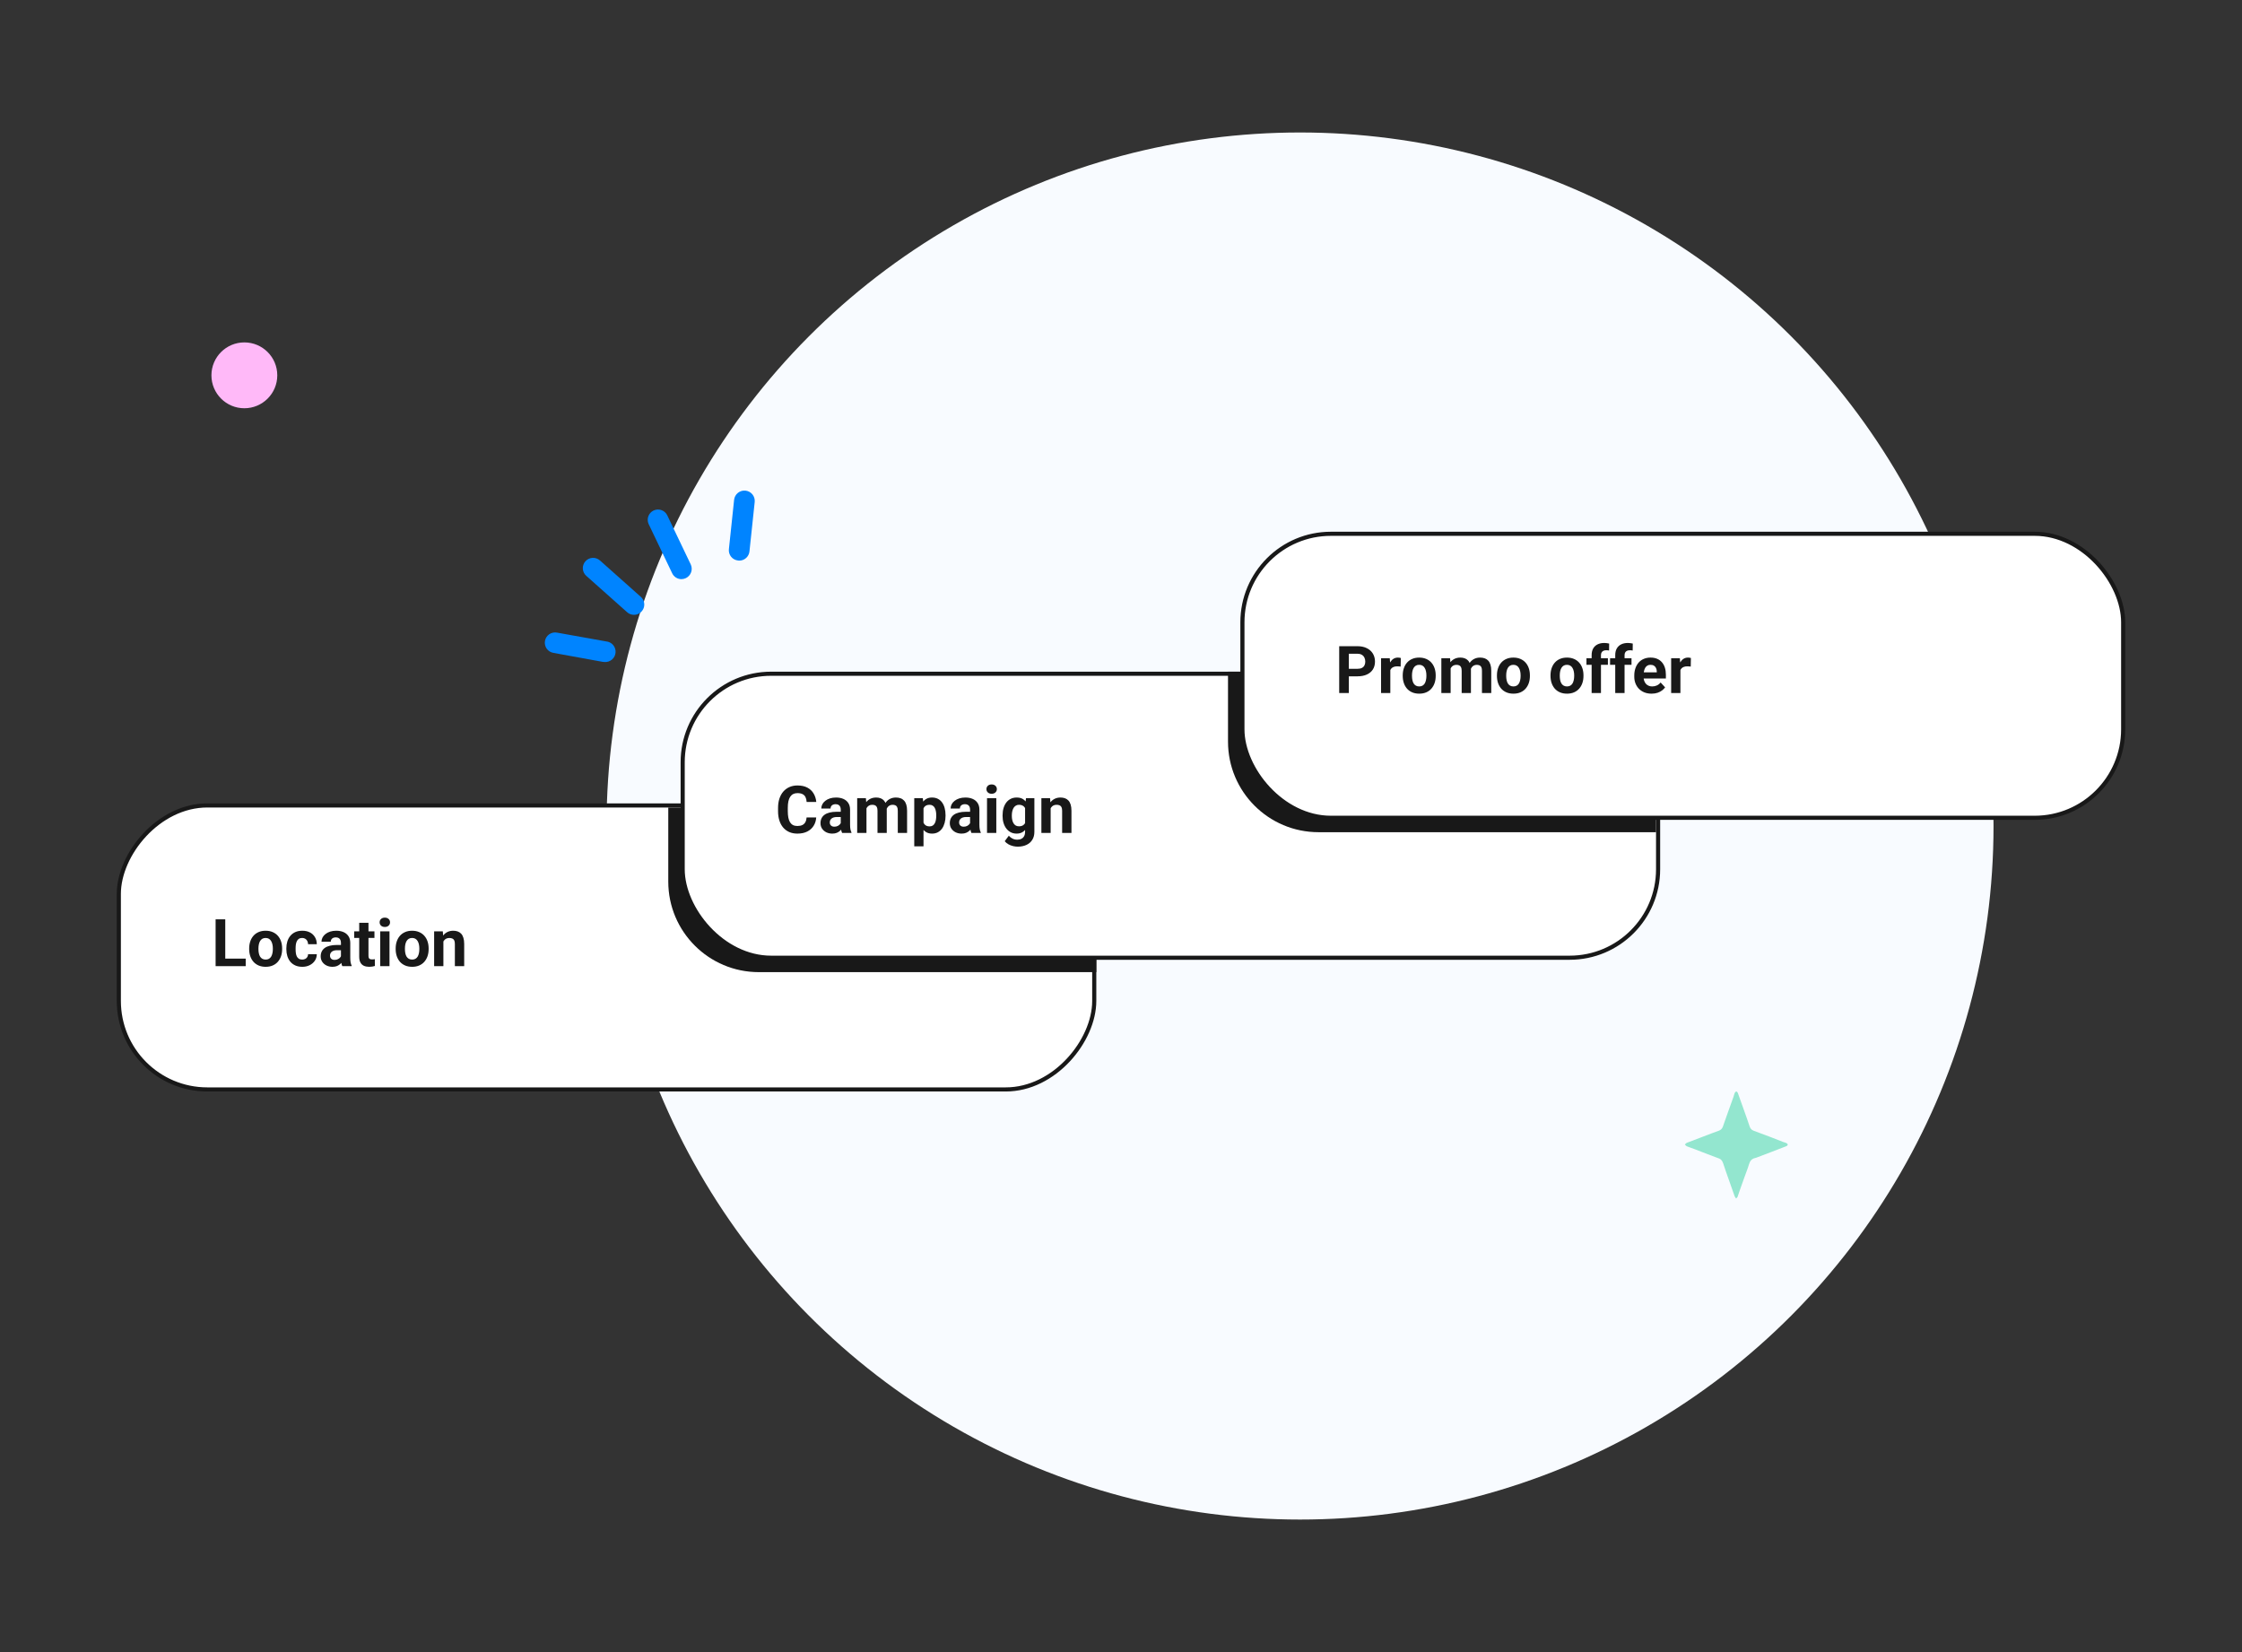 <svg width="384" height="283" viewBox="0 0 384 283" fill="none" xmlns="http://www.w3.org/2000/svg">
<rect x="0" y="0" width="384" height="283" fill="#333333" stroke="none"/>
<circle cx="222.664" cy="141.469" r="118.779" fill="#F8FBFF"/>
<circle cx="41.852" cy="64.281" r="5.639" fill="#FFB9F8"/>
<path d="M297.351 205.264C297.242 205.095 297.146 204.996 297.105 204.883C296.587 203.443 296.083 202.003 295.579 200.562C295.429 200.139 295.279 199.701 295.143 199.263C295.02 198.882 294.829 198.557 294.448 198.416C293.793 198.176 293.153 197.936 292.499 197.682C291.749 197.4 291.013 197.103 290.277 196.821C289.827 196.651 289.377 196.51 288.928 196.326C288.791 196.27 288.696 196.129 288.573 196.016C288.696 195.917 288.791 195.762 288.928 195.719C289.677 195.423 290.44 195.14 291.19 194.858C291.885 194.59 292.567 194.335 293.262 194.067C293.643 193.926 294.025 193.785 294.42 193.644C294.747 193.516 294.965 193.291 295.088 192.952C295.32 192.288 295.552 191.624 295.783 190.975C296.165 189.916 296.547 188.843 296.928 187.784C296.996 187.586 297.024 187.374 297.119 187.177C297.173 187.064 297.296 186.937 297.392 186.937C297.487 186.937 297.61 187.078 297.65 187.191C298.168 188.631 298.673 190.071 299.191 191.511C299.341 191.949 299.49 192.401 299.64 192.839C299.763 193.234 299.968 193.516 300.363 193.658C301.344 194.011 302.325 194.378 303.307 194.759C304.002 195.027 304.697 195.31 305.406 195.578C305.583 195.649 305.787 195.677 305.951 195.762C306.06 195.818 306.196 195.931 306.196 196.03C306.196 196.115 306.06 196.27 305.964 196.298C304.247 196.976 302.543 197.611 300.84 198.261C300.772 198.289 300.69 198.317 300.608 198.331C300.036 198.459 299.736 198.812 299.559 199.405C299.341 200.167 299.027 200.901 298.768 201.65C298.523 202.356 298.264 203.048 298.018 203.754C297.882 204.149 297.76 204.558 297.61 204.954C297.596 205.038 297.487 205.123 297.351 205.264Z" fill="#93E6CF"/>
<rect x="-0.352" y="0.352" width="167.066" height="48.639" rx="15.156" transform="matrix(-1 0 0 1 187.066 137.592)" fill="white" stroke="#181818" stroke-width="0.705"/>
<path d="M42.084 164.182V165.471H38.047V164.182H42.084ZM38.581 157.452V165.471H36.929V157.452H38.581ZM42.678 162.552V162.436C42.678 161.999 42.741 161.597 42.866 161.23C42.99 160.859 43.172 160.538 43.411 160.266C43.649 159.995 43.943 159.784 44.292 159.633C44.641 159.479 45.041 159.402 45.492 159.402C45.944 159.402 46.346 159.479 46.699 159.633C47.051 159.784 47.347 159.995 47.585 160.266C47.828 160.538 48.011 160.859 48.136 161.23C48.261 161.597 48.323 161.999 48.323 162.436V162.552C48.323 162.985 48.261 163.387 48.136 163.758C48.011 164.125 47.828 164.446 47.585 164.722C47.347 164.993 47.053 165.204 46.704 165.355C46.355 165.505 45.955 165.581 45.504 165.581C45.052 165.581 44.65 165.505 44.297 165.355C43.949 165.204 43.653 164.993 43.411 164.722C43.172 164.446 42.99 164.125 42.866 163.758C42.741 163.387 42.678 162.985 42.678 162.552ZM44.264 162.436V162.552C44.264 162.801 44.286 163.035 44.331 163.251C44.374 163.468 44.444 163.659 44.54 163.824C44.639 163.985 44.767 164.112 44.925 164.204C45.083 164.296 45.276 164.342 45.504 164.342C45.724 164.342 45.913 164.296 46.071 164.204C46.229 164.112 46.355 163.985 46.451 163.824C46.546 163.659 46.616 163.468 46.66 163.251C46.708 163.035 46.732 162.801 46.732 162.552V162.436C46.732 162.194 46.708 161.966 46.66 161.753C46.616 161.537 46.544 161.346 46.445 161.18C46.35 161.012 46.223 160.879 46.065 160.784C45.907 160.689 45.716 160.641 45.492 160.641C45.269 160.641 45.078 160.689 44.92 160.784C44.766 160.879 44.639 161.012 44.54 161.18C44.444 161.346 44.374 161.537 44.331 161.753C44.286 161.966 44.264 162.194 44.264 162.436ZM51.76 164.342C51.954 164.342 52.127 164.305 52.277 164.231C52.428 164.154 52.545 164.048 52.63 163.912C52.718 163.773 52.764 163.609 52.767 163.422H54.26C54.256 163.84 54.144 164.213 53.924 164.54C53.704 164.863 53.408 165.118 53.037 165.305C52.666 165.489 52.252 165.581 51.793 165.581C51.33 165.581 50.926 165.504 50.581 165.349C50.24 165.195 49.955 164.982 49.727 164.711C49.5 164.435 49.329 164.116 49.215 163.752C49.102 163.385 49.045 162.992 49.045 162.574V162.414C49.045 161.992 49.102 161.599 49.215 161.236C49.329 160.868 49.5 160.549 49.727 160.277C49.955 160.002 50.24 159.787 50.581 159.633C50.922 159.479 51.323 159.402 51.782 159.402C52.27 159.402 52.698 159.495 53.065 159.683C53.436 159.87 53.726 160.138 53.935 160.487C54.148 160.832 54.256 161.241 54.26 161.715H52.767C52.764 161.516 52.722 161.337 52.641 161.175C52.564 161.013 52.45 160.885 52.299 160.789C52.153 160.69 51.971 160.641 51.754 160.641C51.523 160.641 51.334 160.69 51.187 160.789C51.04 160.885 50.926 161.017 50.845 161.186C50.765 161.351 50.708 161.54 50.675 161.753C50.645 161.963 50.631 162.183 50.631 162.414V162.574C50.631 162.805 50.645 163.027 50.675 163.24C50.704 163.453 50.759 163.642 50.84 163.807C50.924 163.973 51.04 164.103 51.187 164.198C51.334 164.294 51.525 164.342 51.76 164.342ZM58.396 164.127V161.472C58.396 161.281 58.365 161.118 58.302 160.982C58.24 160.843 58.142 160.734 58.01 160.657C57.882 160.58 57.715 160.542 57.509 160.542C57.333 160.542 57.181 160.573 57.052 160.635C56.923 160.694 56.824 160.78 56.755 160.894C56.685 161.004 56.65 161.135 56.65 161.285H55.064C55.064 161.032 55.123 160.791 55.24 160.564C55.358 160.336 55.528 160.136 55.752 159.963C55.976 159.787 56.242 159.65 56.551 159.55C56.863 159.451 57.212 159.402 57.597 159.402C58.06 159.402 58.471 159.479 58.831 159.633C59.191 159.787 59.473 160.018 59.679 160.327C59.888 160.635 59.993 161.021 59.993 161.483V164.033C59.993 164.36 60.013 164.628 60.053 164.837C60.094 165.043 60.153 165.223 60.23 165.377V165.471H58.627C58.55 165.309 58.491 165.107 58.451 164.865C58.414 164.619 58.396 164.373 58.396 164.127ZM58.605 161.841L58.616 162.739H57.729C57.52 162.739 57.338 162.763 57.184 162.811C57.03 162.858 56.903 162.926 56.804 163.014C56.705 163.099 56.632 163.198 56.584 163.312C56.54 163.426 56.518 163.55 56.518 163.686C56.518 163.822 56.549 163.945 56.611 164.055C56.674 164.162 56.764 164.246 56.881 164.309C56.999 164.367 57.136 164.397 57.294 164.397C57.533 164.397 57.74 164.349 57.917 164.253C58.093 164.158 58.229 164.041 58.324 163.901C58.423 163.762 58.475 163.629 58.478 163.505L58.897 164.176C58.838 164.327 58.757 164.483 58.655 164.645C58.556 164.806 58.429 164.958 58.275 165.102C58.12 165.241 57.935 165.357 57.718 165.449C57.502 165.537 57.245 165.581 56.947 165.581C56.569 165.581 56.226 165.505 55.918 165.355C55.613 165.201 55.37 164.99 55.191 164.722C55.014 164.45 54.926 164.142 54.926 163.796C54.926 163.484 54.985 163.207 55.102 162.965C55.22 162.723 55.392 162.519 55.62 162.354C55.852 162.185 56.14 162.058 56.485 161.974C56.83 161.885 57.23 161.841 57.685 161.841H58.605ZM64.134 159.512V160.635H60.665V159.512H64.134ZM61.524 158.041H63.11V163.675C63.11 163.848 63.132 163.98 63.176 164.072C63.224 164.164 63.294 164.228 63.385 164.265C63.477 164.298 63.593 164.314 63.732 164.314C63.831 164.314 63.919 164.31 63.997 164.303C64.077 164.292 64.145 164.281 64.2 164.27L64.206 165.438C64.07 165.482 63.923 165.516 63.765 165.542C63.607 165.568 63.433 165.581 63.242 165.581C62.893 165.581 62.589 165.524 62.328 165.41C62.071 165.293 61.873 165.105 61.733 164.848C61.594 164.591 61.524 164.253 61.524 163.835V158.041ZM66.712 159.512V165.471H65.12V159.512H66.712ZM65.021 157.959C65.021 157.727 65.102 157.537 65.263 157.386C65.425 157.236 65.641 157.16 65.913 157.16C66.181 157.16 66.396 157.236 66.557 157.386C66.723 157.537 66.805 157.727 66.805 157.959C66.805 158.19 66.723 158.381 66.557 158.532C66.396 158.682 66.181 158.757 65.913 158.757C65.641 158.757 65.425 158.682 65.263 158.532C65.102 158.381 65.021 158.19 65.021 157.959ZM67.769 162.552V162.436C67.769 161.999 67.831 161.597 67.956 161.23C68.081 160.859 68.263 160.538 68.501 160.266C68.74 159.995 69.034 159.784 69.383 159.633C69.731 159.479 70.132 159.402 70.583 159.402C71.035 159.402 71.437 159.479 71.789 159.633C72.142 159.784 72.437 159.995 72.676 160.266C72.918 160.538 73.102 160.859 73.227 161.23C73.351 161.597 73.414 161.999 73.414 162.436V162.552C73.414 162.985 73.351 163.387 73.227 163.758C73.102 164.125 72.918 164.446 72.676 164.722C72.437 164.993 72.144 165.204 71.795 165.355C71.446 165.505 71.046 165.581 70.594 165.581C70.143 165.581 69.741 165.505 69.388 165.355C69.039 165.204 68.744 164.993 68.501 164.722C68.263 164.446 68.081 164.125 67.956 163.758C67.831 163.387 67.769 162.985 67.769 162.552ZM69.355 162.436V162.552C69.355 162.801 69.377 163.035 69.421 163.251C69.465 163.468 69.535 163.659 69.63 163.824C69.73 163.985 69.858 164.112 70.016 164.204C70.174 164.296 70.367 164.342 70.594 164.342C70.814 164.342 71.004 164.296 71.161 164.204C71.319 164.112 71.446 163.985 71.541 163.824C71.637 163.659 71.707 163.468 71.751 163.251C71.798 163.035 71.822 162.801 71.822 162.552V162.436C71.822 162.194 71.798 161.966 71.751 161.753C71.707 161.537 71.635 161.346 71.536 161.18C71.44 161.012 71.314 160.879 71.156 160.784C70.998 160.689 70.807 160.641 70.583 160.641C70.359 160.641 70.168 160.689 70.01 160.784C69.856 160.879 69.73 161.012 69.63 161.18C69.535 161.346 69.465 161.537 69.421 161.753C69.377 161.966 69.355 162.194 69.355 162.436ZM75.942 160.784V165.471H74.356V159.512H75.843L75.942 160.784ZM75.71 162.282H75.281C75.281 161.841 75.338 161.445 75.451 161.092C75.565 160.736 75.725 160.433 75.931 160.184C76.136 159.93 76.38 159.738 76.663 159.605C76.949 159.47 77.269 159.402 77.621 159.402C77.9 159.402 78.156 159.442 78.387 159.523C78.618 159.604 78.816 159.732 78.982 159.908C79.15 160.085 79.279 160.318 79.367 160.608C79.459 160.898 79.505 161.252 79.505 161.671V165.471H77.908V161.665C77.908 161.401 77.871 161.195 77.797 161.048C77.724 160.901 77.616 160.799 77.473 160.74C77.333 160.678 77.161 160.646 76.955 160.646C76.742 160.646 76.557 160.689 76.399 160.773C76.245 160.857 76.116 160.975 76.013 161.125C75.914 161.272 75.839 161.445 75.787 161.643C75.736 161.841 75.71 162.054 75.71 162.282Z" fill="#181818"/>
<path d="M114.459 138.297H172.262C180.827 138.297 187.77 145.24 187.77 153.805V166.494H129.967C121.402 166.494 114.459 159.551 114.459 150.986V138.297Z" fill="#181818"/>
<rect x="116.926" y="115.387" width="167.066" height="48.639" rx="15.156" fill="white" stroke="#181818" stroke-width="0.705"/>
<path d="M138.151 139.998H139.798C139.765 140.538 139.616 141.017 139.352 141.435C139.091 141.854 138.726 142.181 138.256 142.416C137.789 142.651 137.228 142.768 136.571 142.768C136.057 142.768 135.596 142.68 135.188 142.504C134.781 142.324 134.432 142.067 134.142 141.733C133.856 141.399 133.637 140.995 133.487 140.521C133.336 140.048 133.261 139.517 133.261 138.93V138.373C133.261 137.786 133.338 137.255 133.492 136.782C133.65 136.305 133.874 135.899 134.164 135.565C134.458 135.231 134.808 134.974 135.216 134.794C135.623 134.614 136.079 134.524 136.582 134.524C137.25 134.524 137.813 134.645 138.272 134.887C138.735 135.13 139.093 135.464 139.346 135.89C139.603 136.316 139.757 136.8 139.809 137.344H138.157C138.138 137.02 138.074 136.747 137.964 136.523C137.854 136.295 137.687 136.125 137.463 136.011C137.242 135.893 136.949 135.835 136.582 135.835C136.306 135.835 136.066 135.886 135.86 135.989C135.655 136.092 135.482 136.248 135.342 136.457C135.203 136.666 135.098 136.931 135.029 137.25C134.962 137.566 134.929 137.936 134.929 138.362V138.93C134.929 139.344 134.961 139.71 135.023 140.026C135.085 140.338 135.181 140.602 135.309 140.819C135.442 141.032 135.61 141.193 135.816 141.303C136.025 141.41 136.277 141.463 136.571 141.463C136.916 141.463 137.2 141.408 137.424 141.298C137.648 141.188 137.819 141.024 137.936 140.808C138.057 140.591 138.129 140.321 138.151 139.998ZM144 141.314V138.66C144 138.469 143.969 138.305 143.906 138.17C143.844 138.03 143.746 137.922 143.614 137.845C143.486 137.768 143.319 137.729 143.113 137.729C142.937 137.729 142.784 137.76 142.656 137.823C142.527 137.881 142.428 137.968 142.359 138.081C142.289 138.192 142.254 138.322 142.254 138.473H140.668C140.668 138.219 140.727 137.979 140.844 137.751C140.962 137.523 141.132 137.323 141.356 137.151C141.58 136.975 141.846 136.837 142.155 136.738C142.467 136.639 142.816 136.589 143.201 136.589C143.664 136.589 144.075 136.666 144.435 136.82C144.795 136.975 145.077 137.206 145.283 137.514C145.492 137.823 145.597 138.208 145.597 138.671V141.221C145.597 141.547 145.617 141.815 145.657 142.025C145.698 142.23 145.756 142.41 145.834 142.564V142.658H144.231C144.154 142.496 144.095 142.294 144.055 142.052C144.018 141.806 144 141.56 144 141.314ZM144.209 139.029L144.22 139.926H143.333C143.124 139.926 142.942 139.95 142.788 139.998C142.634 140.046 142.507 140.114 142.408 140.202C142.309 140.286 142.236 140.385 142.188 140.499C142.144 140.613 142.122 140.738 142.122 140.874C142.122 141.009 142.153 141.132 142.215 141.243C142.278 141.349 142.368 141.434 142.485 141.496C142.603 141.555 142.74 141.584 142.898 141.584C143.137 141.584 143.344 141.536 143.521 141.441C143.697 141.345 143.833 141.228 143.928 141.088C144.027 140.949 144.079 140.817 144.082 140.692L144.501 141.364C144.442 141.514 144.361 141.67 144.259 141.832C144.159 141.993 144.033 142.146 143.879 142.289C143.724 142.428 143.539 142.544 143.322 142.636C143.106 142.724 142.849 142.768 142.551 142.768C142.173 142.768 141.83 142.693 141.521 142.542C141.217 142.388 140.974 142.177 140.795 141.909C140.618 141.637 140.53 141.329 140.53 140.984C140.53 140.672 140.589 140.395 140.706 140.152C140.824 139.91 140.996 139.706 141.224 139.541C141.455 139.372 141.744 139.245 142.089 139.161C142.434 139.073 142.834 139.029 143.289 139.029H144.209ZM148.405 137.933V142.658H146.814V136.699H148.306L148.405 137.933ZM148.185 139.469H147.745C147.745 139.054 147.794 138.673 147.893 138.324C147.996 137.971 148.145 137.667 148.339 137.41C148.538 137.149 148.782 136.947 149.072 136.804C149.362 136.661 149.698 136.589 150.08 136.589C150.344 136.589 150.586 136.629 150.807 136.71C151.027 136.787 151.216 136.91 151.374 137.079C151.535 137.244 151.66 137.461 151.748 137.729C151.836 137.993 151.88 138.311 151.88 138.682V142.658H150.294V138.858C150.294 138.586 150.258 138.377 150.184 138.23C150.111 138.083 150.006 137.981 149.87 137.922C149.738 137.863 149.578 137.834 149.391 137.834C149.186 137.834 149.006 137.876 148.852 137.96C148.701 138.045 148.576 138.162 148.477 138.313C148.378 138.46 148.304 138.632 148.257 138.83C148.209 139.029 148.185 139.242 148.185 139.469ZM151.732 139.288L151.165 139.359C151.165 138.97 151.212 138.608 151.308 138.274C151.407 137.94 151.552 137.646 151.743 137.393C151.937 137.14 152.178 136.943 152.464 136.804C152.751 136.661 153.081 136.589 153.456 136.589C153.742 136.589 154.003 136.631 154.238 136.716C154.473 136.796 154.673 136.927 154.838 137.107C155.007 137.283 155.135 137.514 155.223 137.801C155.315 138.087 155.361 138.438 155.361 138.853V142.658H153.769V138.853C153.769 138.577 153.733 138.368 153.659 138.225C153.59 138.078 153.487 137.977 153.351 137.922C153.219 137.863 153.061 137.834 152.877 137.834C152.686 137.834 152.519 137.872 152.376 137.949C152.233 138.023 152.114 138.126 152.018 138.258C151.923 138.39 151.851 138.544 151.803 138.72C151.756 138.893 151.732 139.082 151.732 139.288ZM158.175 137.845V144.949H156.589V136.699H158.06L158.175 137.845ZM161.948 139.612V139.728C161.948 140.161 161.896 140.563 161.793 140.934C161.694 141.305 161.547 141.628 161.353 141.903C161.158 142.175 160.916 142.388 160.626 142.542C160.339 142.693 160.009 142.768 159.635 142.768C159.271 142.768 158.955 142.695 158.687 142.548C158.419 142.401 158.194 142.195 158.01 141.931C157.83 141.663 157.685 141.353 157.575 141C157.465 140.648 157.38 140.27 157.322 139.866V139.563C157.38 139.13 157.465 138.733 157.575 138.373C157.685 138.01 157.83 137.696 158.01 137.432C158.194 137.164 158.417 136.956 158.682 136.809C158.95 136.662 159.264 136.589 159.624 136.589C160.002 136.589 160.334 136.661 160.62 136.804C160.91 136.947 161.153 137.153 161.347 137.421C161.546 137.689 161.694 138.008 161.793 138.379C161.896 138.75 161.948 139.161 161.948 139.612ZM160.356 139.728V139.612C160.356 139.359 160.334 139.126 160.29 138.913C160.25 138.696 160.183 138.507 160.092 138.346C160.004 138.184 159.886 138.059 159.739 137.971C159.596 137.88 159.422 137.834 159.216 137.834C158.999 137.834 158.814 137.869 158.66 137.938C158.509 138.008 158.386 138.109 158.291 138.241C158.195 138.373 158.124 138.531 158.076 138.715C158.028 138.898 157.999 139.106 157.988 139.337V140.103C158.006 140.374 158.058 140.618 158.142 140.835C158.227 141.048 158.357 141.217 158.533 141.342C158.709 141.467 158.941 141.529 159.227 141.529C159.436 141.529 159.613 141.483 159.756 141.391C159.899 141.296 160.015 141.166 160.103 141C160.194 140.835 160.259 140.644 160.295 140.428C160.336 140.211 160.356 139.978 160.356 139.728ZM166.15 141.314V138.66C166.15 138.469 166.118 138.305 166.056 138.17C165.994 138.03 165.896 137.922 165.764 137.845C165.636 137.768 165.469 137.729 165.263 137.729C165.087 137.729 164.934 137.76 164.806 137.823C164.677 137.881 164.578 137.968 164.508 138.081C164.439 138.192 164.404 138.322 164.404 138.473H162.818C162.818 138.219 162.876 137.979 162.994 137.751C163.111 137.523 163.282 137.323 163.506 137.151C163.73 136.975 163.996 136.837 164.305 136.738C164.617 136.639 164.966 136.589 165.351 136.589C165.814 136.589 166.225 136.666 166.585 136.82C166.944 136.975 167.227 137.206 167.433 137.514C167.642 137.823 167.747 138.208 167.747 138.671V141.221C167.747 141.547 167.767 141.815 167.807 142.025C167.848 142.23 167.906 142.41 167.983 142.564V142.658H166.381C166.304 142.496 166.245 142.294 166.205 142.052C166.168 141.806 166.15 141.56 166.15 141.314ZM166.359 139.029L166.37 139.926H165.483C165.274 139.926 165.092 139.95 164.938 139.998C164.784 140.046 164.657 140.114 164.558 140.202C164.459 140.286 164.385 140.385 164.338 140.499C164.294 140.613 164.272 140.738 164.272 140.874C164.272 141.009 164.303 141.132 164.365 141.243C164.428 141.349 164.518 141.434 164.635 141.496C164.753 141.555 164.89 141.584 165.048 141.584C165.287 141.584 165.494 141.536 165.67 141.441C165.847 141.345 165.983 141.228 166.078 141.088C166.177 140.949 166.228 140.817 166.232 140.692L166.651 141.364C166.592 141.514 166.511 141.67 166.408 141.832C166.309 141.993 166.183 142.146 166.028 142.289C165.874 142.428 165.689 142.544 165.472 142.636C165.256 142.724 164.999 142.768 164.701 142.768C164.323 142.768 163.98 142.693 163.671 142.542C163.367 142.388 163.124 142.177 162.944 141.909C162.768 141.637 162.68 141.329 162.68 140.984C162.68 140.672 162.739 140.395 162.856 140.152C162.974 139.91 163.146 139.706 163.374 139.541C163.605 139.372 163.893 139.245 164.239 139.161C164.584 139.073 164.984 139.029 165.439 139.029H166.359ZM170.643 136.699V142.658H169.052V136.699H170.643ZM168.953 135.146C168.953 134.915 169.033 134.724 169.195 134.573C169.357 134.423 169.573 134.348 169.845 134.348C170.113 134.348 170.328 134.423 170.489 134.573C170.654 134.724 170.737 134.915 170.737 135.146C170.737 135.377 170.654 135.568 170.489 135.719C170.328 135.869 170.113 135.945 169.845 135.945C169.573 135.945 169.357 135.869 169.195 135.719C169.033 135.568 168.953 135.377 168.953 135.146ZM175.727 136.699H177.164V142.46C177.164 143.003 177.043 143.464 176.8 143.842C176.562 144.224 176.228 144.512 175.798 144.707C175.369 144.905 174.869 145.004 174.3 145.004C174.051 145.004 173.786 144.971 173.507 144.905C173.232 144.839 172.967 144.736 172.714 144.596C172.464 144.457 172.255 144.281 172.086 144.068L172.786 143.132C172.969 143.345 173.182 143.51 173.425 143.627C173.667 143.748 173.935 143.809 174.229 143.809C174.515 143.809 174.757 143.756 174.956 143.649C175.154 143.546 175.306 143.394 175.413 143.192C175.519 142.994 175.572 142.753 175.572 142.471V138.076L175.727 136.699ZM171.717 139.75V139.635C171.717 139.179 171.772 138.766 171.883 138.395C171.996 138.021 172.156 137.7 172.362 137.432C172.571 137.164 172.824 136.956 173.122 136.809C173.419 136.662 173.755 136.589 174.129 136.589C174.526 136.589 174.858 136.662 175.126 136.809C175.394 136.956 175.615 137.165 175.787 137.437C175.96 137.705 176.094 138.023 176.189 138.39C176.288 138.753 176.365 139.152 176.42 139.585V139.838C176.365 140.253 176.283 140.639 176.173 140.995C176.062 141.351 175.917 141.663 175.738 141.931C175.558 142.195 175.334 142.401 175.066 142.548C174.801 142.695 174.486 142.768 174.118 142.768C173.751 142.768 173.419 142.693 173.122 142.542C172.828 142.392 172.576 142.181 172.367 141.909C172.158 141.637 171.996 141.318 171.883 140.951C171.772 140.584 171.717 140.183 171.717 139.75ZM173.303 139.635V139.75C173.303 139.996 173.327 140.226 173.375 140.439C173.423 140.652 173.496 140.841 173.595 141.006C173.698 141.167 173.825 141.294 173.975 141.386C174.129 141.474 174.311 141.518 174.52 141.518C174.811 141.518 175.047 141.457 175.231 141.336C175.414 141.211 175.552 141.041 175.644 140.824C175.736 140.607 175.789 140.358 175.804 140.075V139.354C175.796 139.122 175.765 138.915 175.71 138.731C175.655 138.544 175.578 138.384 175.479 138.252C175.38 138.12 175.251 138.017 175.093 137.944C174.935 137.87 174.748 137.834 174.531 137.834C174.322 137.834 174.14 137.881 173.986 137.977C173.836 138.069 173.709 138.195 173.606 138.357C173.507 138.518 173.432 138.709 173.38 138.93C173.329 139.146 173.303 139.381 173.303 139.635ZM179.951 137.971V142.658H178.364V136.699H179.851L179.951 137.971ZM179.719 139.469H179.29C179.29 139.029 179.347 138.632 179.46 138.28C179.574 137.924 179.734 137.621 179.94 137.371C180.145 137.118 180.389 136.925 180.672 136.793C180.958 136.657 181.278 136.589 181.63 136.589C181.909 136.589 182.164 136.629 182.396 136.71C182.627 136.791 182.825 136.919 182.99 137.096C183.159 137.272 183.288 137.505 183.376 137.795C183.468 138.085 183.514 138.439 183.514 138.858V142.658H181.917V138.853C181.917 138.588 181.88 138.383 181.806 138.236C181.733 138.089 181.625 137.986 181.482 137.927C181.342 137.865 181.169 137.834 180.964 137.834C180.751 137.834 180.565 137.876 180.408 137.96C180.253 138.045 180.125 138.162 180.022 138.313C179.923 138.46 179.848 138.632 179.796 138.83C179.745 139.029 179.719 139.242 179.719 139.469Z" fill="#181818"/>
<path d="M210.328 115.035H268.131C276.696 115.035 283.64 121.978 283.64 130.543V142.527H225.836C217.271 142.527 210.328 135.583 210.328 127.018V115.035Z" fill="#181818"/>
<rect x="212.796" y="91.42" width="150.852" height="48.639" rx="15.156" fill="white" stroke="#181818" stroke-width="0.705"/>
<path d="M232.495 115.832H230.452V114.544H232.495C232.81 114.544 233.067 114.492 233.266 114.389C233.464 114.283 233.609 114.136 233.701 113.949C233.793 113.762 233.838 113.551 233.838 113.316C233.838 113.077 233.793 112.855 233.701 112.649C233.609 112.444 233.464 112.278 233.266 112.154C233.067 112.029 232.81 111.966 232.495 111.966H231.024V118.691H229.372V110.672H232.495C233.123 110.672 233.66 110.786 234.108 111.014C234.56 111.238 234.905 111.548 235.144 111.944C235.382 112.341 235.502 112.794 235.502 113.305C235.502 113.822 235.382 114.27 235.144 114.648C234.905 115.026 234.56 115.318 234.108 115.524C233.66 115.73 233.123 115.832 232.495 115.832ZM238.129 114.031V118.691H236.543V112.732H238.035L238.129 114.031ZM239.924 112.693L239.896 114.164C239.819 114.153 239.726 114.143 239.616 114.136C239.509 114.125 239.412 114.12 239.324 114.12C239.1 114.12 238.905 114.149 238.74 114.208C238.578 114.263 238.442 114.345 238.332 114.456C238.226 114.566 238.145 114.7 238.09 114.858C238.039 115.015 238.009 115.195 238.002 115.397L237.683 115.298C237.683 114.913 237.721 114.558 237.798 114.235C237.875 113.908 237.987 113.624 238.134 113.382C238.285 113.139 238.468 112.952 238.685 112.82C238.901 112.688 239.149 112.622 239.428 112.622C239.516 112.622 239.606 112.629 239.698 112.644C239.79 112.655 239.865 112.671 239.924 112.693ZM240.254 115.772V115.656C240.254 115.219 240.317 114.817 240.442 114.45C240.566 114.079 240.748 113.758 240.987 113.486C241.225 113.215 241.519 113.003 241.868 112.853C242.217 112.699 242.617 112.622 243.069 112.622C243.52 112.622 243.922 112.699 244.275 112.853C244.627 113.003 244.923 113.215 245.161 113.486C245.404 113.758 245.587 114.079 245.712 114.45C245.837 114.817 245.899 115.219 245.899 115.656V115.772C245.899 116.205 245.837 116.607 245.712 116.978C245.587 117.345 245.404 117.666 245.161 117.942C244.923 118.213 244.629 118.424 244.28 118.575C243.931 118.725 243.531 118.801 243.08 118.801C242.628 118.801 242.226 118.725 241.873 118.575C241.525 118.424 241.229 118.213 240.987 117.942C240.748 117.666 240.566 117.345 240.442 116.978C240.317 116.607 240.254 116.205 240.254 115.772ZM241.84 115.656V115.772C241.84 116.021 241.862 116.255 241.907 116.471C241.951 116.688 242.02 116.879 242.116 117.044C242.215 117.205 242.343 117.332 242.501 117.424C242.659 117.516 242.852 117.562 243.08 117.562C243.3 117.562 243.489 117.516 243.647 117.424C243.805 117.332 243.931 117.205 244.027 117.044C244.122 116.879 244.192 116.688 244.236 116.471C244.284 116.255 244.308 116.021 244.308 115.772V115.656C244.308 115.414 244.284 115.186 244.236 114.973C244.192 114.757 244.12 114.566 244.021 114.4C243.926 114.232 243.799 114.099 243.641 114.004C243.483 113.908 243.292 113.861 243.069 113.861C242.845 113.861 242.654 113.908 242.496 114.004C242.342 114.099 242.215 114.232 242.116 114.4C242.02 114.566 241.951 114.757 241.907 114.973C241.862 115.186 241.84 115.414 241.84 115.656ZM248.46 113.965V118.691H246.868V112.732H248.361L248.46 113.965ZM248.24 115.502H247.799C247.799 115.087 247.849 114.705 247.948 114.356C248.051 114.004 248.199 113.699 248.394 113.442C248.592 113.182 248.836 112.98 249.126 112.836C249.416 112.693 249.752 112.622 250.134 112.622C250.399 112.622 250.641 112.662 250.861 112.743C251.081 112.82 251.271 112.943 251.428 113.112C251.59 113.277 251.715 113.494 251.803 113.762C251.891 114.026 251.935 114.344 251.935 114.714V118.691H250.349V114.891C250.349 114.619 250.312 114.41 250.239 114.263C250.165 114.116 250.061 114.013 249.925 113.954C249.793 113.896 249.633 113.866 249.446 113.866C249.24 113.866 249.06 113.908 248.906 113.993C248.756 114.077 248.631 114.195 248.532 114.345C248.433 114.492 248.359 114.665 248.311 114.863C248.264 115.061 248.24 115.274 248.24 115.502ZM251.786 115.32L251.219 115.392C251.219 115.003 251.267 114.641 251.362 114.307C251.461 113.973 251.606 113.679 251.797 113.426C251.992 113.172 252.232 112.976 252.519 112.836C252.805 112.693 253.136 112.622 253.51 112.622C253.796 112.622 254.057 112.664 254.292 112.748C254.527 112.829 254.727 112.959 254.892 113.139C255.061 113.316 255.19 113.547 255.278 113.833C255.37 114.12 255.416 114.47 255.416 114.885V118.691H253.824V114.885C253.824 114.61 253.787 114.4 253.714 114.257C253.644 114.11 253.541 114.009 253.405 113.954C253.273 113.896 253.115 113.866 252.932 113.866C252.741 113.866 252.574 113.905 252.431 113.982C252.288 114.055 252.168 114.158 252.073 114.29C251.977 114.422 251.906 114.577 251.858 114.753C251.81 114.925 251.786 115.115 251.786 115.32ZM256.39 115.772V115.656C256.39 115.219 256.453 114.817 256.578 114.45C256.702 114.079 256.884 113.758 257.123 113.486C257.361 113.215 257.655 113.003 258.004 112.853C258.353 112.699 258.753 112.622 259.205 112.622C259.656 112.622 260.058 112.699 260.411 112.853C260.763 113.003 261.059 113.215 261.297 113.486C261.54 113.758 261.723 114.079 261.848 114.45C261.973 114.817 262.035 115.219 262.035 115.656V115.772C262.035 116.205 261.973 116.607 261.848 116.978C261.723 117.345 261.54 117.666 261.297 117.942C261.059 118.213 260.765 118.424 260.416 118.575C260.067 118.725 259.667 118.801 259.216 118.801C258.764 118.801 258.362 118.725 258.009 118.575C257.661 118.424 257.365 118.213 257.123 117.942C256.884 117.666 256.702 117.345 256.578 116.978C256.453 116.607 256.39 116.205 256.39 115.772ZM257.976 115.656V115.772C257.976 116.021 257.998 116.255 258.043 116.471C258.087 116.688 258.156 116.879 258.252 117.044C258.351 117.205 258.479 117.332 258.637 117.424C258.795 117.516 258.988 117.562 259.216 117.562C259.436 117.562 259.625 117.516 259.783 117.424C259.941 117.332 260.067 117.205 260.163 117.044C260.258 116.879 260.328 116.688 260.372 116.471C260.42 116.255 260.444 116.021 260.444 115.772V115.656C260.444 115.414 260.42 115.186 260.372 114.973C260.328 114.757 260.256 114.566 260.157 114.4C260.062 114.232 259.935 114.099 259.777 114.004C259.619 113.908 259.428 113.861 259.205 113.861C258.981 113.861 258.79 113.908 258.632 114.004C258.478 114.099 258.351 114.232 258.252 114.4C258.156 114.566 258.087 114.757 258.043 114.973C257.998 115.186 257.976 115.414 257.976 115.656ZM265.565 115.772V115.656C265.565 115.219 265.628 114.817 265.753 114.45C265.877 114.079 266.059 113.758 266.298 113.486C266.536 113.215 266.83 113.003 267.179 112.853C267.528 112.699 267.928 112.622 268.379 112.622C268.831 112.622 269.233 112.699 269.586 112.853C269.938 113.003 270.234 113.215 270.472 113.486C270.715 113.758 270.898 114.079 271.023 114.45C271.148 114.817 271.21 115.219 271.21 115.656V115.772C271.21 116.205 271.148 116.607 271.023 116.978C270.898 117.345 270.715 117.666 270.472 117.942C270.234 118.213 269.94 118.424 269.591 118.575C269.242 118.725 268.842 118.801 268.39 118.801C267.939 118.801 267.537 118.725 267.184 118.575C266.836 118.424 266.54 118.213 266.298 117.942C266.059 117.666 265.877 117.345 265.753 116.978C265.628 116.607 265.565 116.205 265.565 115.772ZM267.151 115.656V115.772C267.151 116.021 267.173 116.255 267.217 116.471C267.262 116.688 267.331 116.879 267.427 117.044C267.526 117.205 267.654 117.332 267.812 117.424C267.97 117.516 268.163 117.562 268.39 117.562C268.611 117.562 268.8 117.516 268.958 117.424C269.116 117.332 269.242 117.205 269.338 117.044C269.433 116.879 269.503 116.688 269.547 116.471C269.595 116.255 269.619 116.021 269.619 115.772V115.656C269.619 115.414 269.595 115.186 269.547 114.973C269.503 114.757 269.431 114.566 269.332 114.4C269.237 114.232 269.11 114.099 268.952 114.004C268.794 113.908 268.603 113.861 268.379 113.861C268.156 113.861 267.965 113.908 267.807 114.004C267.653 114.099 267.526 114.232 267.427 114.4C267.331 114.566 267.262 114.757 267.217 114.973C267.173 115.186 267.151 115.414 267.151 115.656ZM274.206 118.691H272.609V112.203C272.609 111.752 272.697 111.372 272.873 111.063C273.053 110.751 273.305 110.516 273.628 110.358C273.955 110.197 274.342 110.116 274.79 110.116C274.937 110.116 275.078 110.127 275.214 110.149C275.35 110.167 275.482 110.191 275.61 110.221L275.594 111.416C275.524 111.397 275.451 111.384 275.374 111.377C275.296 111.37 275.207 111.366 275.104 111.366C274.913 111.366 274.749 111.399 274.614 111.465C274.481 111.528 274.38 111.621 274.311 111.746C274.241 111.871 274.206 112.023 274.206 112.203V118.691ZM275.396 112.732V113.855H271.722V112.732H275.396ZM278.248 118.691H276.651V112.203C276.651 111.752 276.739 111.372 276.916 111.063C277.096 110.751 277.347 110.516 277.67 110.358C277.997 110.197 278.384 110.116 278.832 110.116C278.979 110.116 279.12 110.127 279.256 110.149C279.392 110.167 279.524 110.191 279.653 110.221L279.636 111.416C279.566 111.397 279.493 111.384 279.416 111.377C279.339 111.37 279.249 111.366 279.146 111.366C278.955 111.366 278.792 111.399 278.656 111.465C278.524 111.528 278.423 111.621 278.353 111.746C278.283 111.871 278.248 112.023 278.248 112.203V118.691ZM279.438 112.732V113.855H275.765V112.732H279.438ZM282.88 118.801C282.417 118.801 282.002 118.727 281.635 118.58C281.268 118.43 280.956 118.222 280.699 117.958C280.446 117.694 280.251 117.387 280.115 117.038C279.979 116.686 279.912 116.311 279.912 115.915V115.695C279.912 115.243 279.976 114.83 280.104 114.456C280.233 114.081 280.416 113.756 280.655 113.481C280.897 113.205 281.191 112.994 281.536 112.847C281.881 112.697 282.27 112.622 282.704 112.622C283.126 112.622 283.5 112.691 283.827 112.831C284.154 112.97 284.427 113.169 284.648 113.426C284.872 113.683 285.041 113.991 285.154 114.351C285.268 114.707 285.325 115.104 285.325 115.54V116.201H280.589V115.144H283.767V115.023C283.767 114.802 283.726 114.606 283.645 114.434C283.568 114.257 283.451 114.118 283.293 114.015C283.135 113.912 282.933 113.861 282.687 113.861C282.478 113.861 282.298 113.907 282.147 113.998C281.997 114.09 281.874 114.219 281.778 114.384C281.687 114.549 281.617 114.744 281.569 114.968C281.525 115.188 281.503 115.43 281.503 115.695V115.915C281.503 116.154 281.536 116.374 281.602 116.576C281.672 116.778 281.769 116.952 281.894 117.099C282.023 117.246 282.177 117.36 282.357 117.44C282.54 117.521 282.748 117.562 282.979 117.562C283.265 117.562 283.532 117.507 283.778 117.396C284.027 117.283 284.242 117.112 284.422 116.884L285.193 117.721C285.068 117.901 284.897 118.074 284.681 118.239C284.468 118.404 284.211 118.54 283.91 118.646C283.609 118.749 283.265 118.801 282.88 118.801ZM287.814 114.031V118.691H286.228V112.732H287.721L287.814 114.031ZM289.61 112.693L289.582 114.164C289.505 114.153 289.411 114.143 289.301 114.136C289.195 114.125 289.097 114.12 289.009 114.12C288.785 114.12 288.591 114.149 288.426 114.208C288.264 114.263 288.128 114.345 288.018 114.456C287.912 114.566 287.831 114.7 287.776 114.858C287.724 115.015 287.695 115.195 287.688 115.397L287.368 115.298C287.368 114.913 287.407 114.558 287.484 114.235C287.561 113.908 287.673 113.624 287.82 113.382C287.97 113.139 288.154 112.952 288.371 112.82C288.587 112.688 288.835 112.622 289.114 112.622C289.202 112.622 289.292 112.629 289.384 112.644C289.476 112.655 289.551 112.671 289.61 112.693Z" fill="#181818"/>
<path d="M126.617 96.016C127.052 96.014 127.471 95.853 127.794 95.561C128.117 95.27 128.32 94.869 128.365 94.436L129.261 85.978C129.31 85.51 129.172 85.042 128.877 84.677C128.581 84.311 128.153 84.078 127.685 84.028C127.218 83.979 126.75 84.117 126.384 84.412C126.019 84.708 125.786 85.136 125.736 85.604L124.841 94.063C124.816 94.293 124.838 94.525 124.903 94.746C124.968 94.968 125.077 95.174 125.222 95.353C125.368 95.533 125.547 95.682 125.75 95.792C125.953 95.902 126.176 95.971 126.406 95.994L126.617 96.016Z" fill="#0084FF"/>
<path d="M103.517 113.378C103.985 113.418 104.449 113.271 104.808 112.969C105.167 112.667 105.391 112.234 105.431 111.767C105.471 111.3 105.324 110.835 105.022 110.476C104.72 110.118 104.288 109.893 103.82 109.853L95.432 108.352C95.201 108.304 94.963 108.303 94.732 108.348C94.501 108.394 94.281 108.485 94.086 108.617C93.891 108.749 93.725 108.919 93.596 109.116C93.468 109.314 93.38 109.535 93.339 109.767C93.297 109.999 93.303 110.237 93.355 110.466C93.407 110.696 93.504 110.913 93.641 111.104C93.779 111.296 93.953 111.458 94.154 111.581C94.355 111.703 94.579 111.785 94.811 111.82L103.207 113.349C103.309 113.37 103.413 113.379 103.517 113.378Z" fill="#0084FF"/>
<path d="M116.713 99.188C116.977 99.188 117.237 99.127 117.474 99.012C117.894 98.809 118.217 98.449 118.373 98.009C118.529 97.57 118.505 97.086 118.306 96.664L114.26 88.205C114.048 87.802 113.688 87.496 113.256 87.353C112.824 87.209 112.352 87.238 111.941 87.434C111.53 87.63 111.211 87.978 111.05 88.404C110.89 88.83 110.901 89.302 111.081 89.721L115.127 98.18C115.268 98.481 115.493 98.736 115.774 98.914C116.054 99.093 116.38 99.188 116.713 99.188Z" fill="#0084FF"/>
<path d="M108.586 105.3C108.943 105.3 109.292 105.191 109.587 104.988C109.881 104.785 110.107 104.497 110.234 104.163C110.361 103.829 110.383 103.464 110.298 103.117C110.212 102.769 110.023 102.456 109.756 102.219L102.756 95.988C102.583 95.834 102.382 95.715 102.164 95.638C101.945 95.562 101.714 95.53 101.483 95.543C101.252 95.556 101.025 95.614 100.817 95.715C100.609 95.815 100.422 95.956 100.268 96.129C100.114 96.301 99.995 96.502 99.919 96.721C99.842 96.939 99.81 97.171 99.823 97.402C99.836 97.633 99.894 97.859 99.995 98.068C100.096 98.276 100.236 98.463 100.409 98.617L107.409 104.848C107.731 105.14 108.151 105.301 108.586 105.3Z" fill="#0084FF"/>
</svg>
